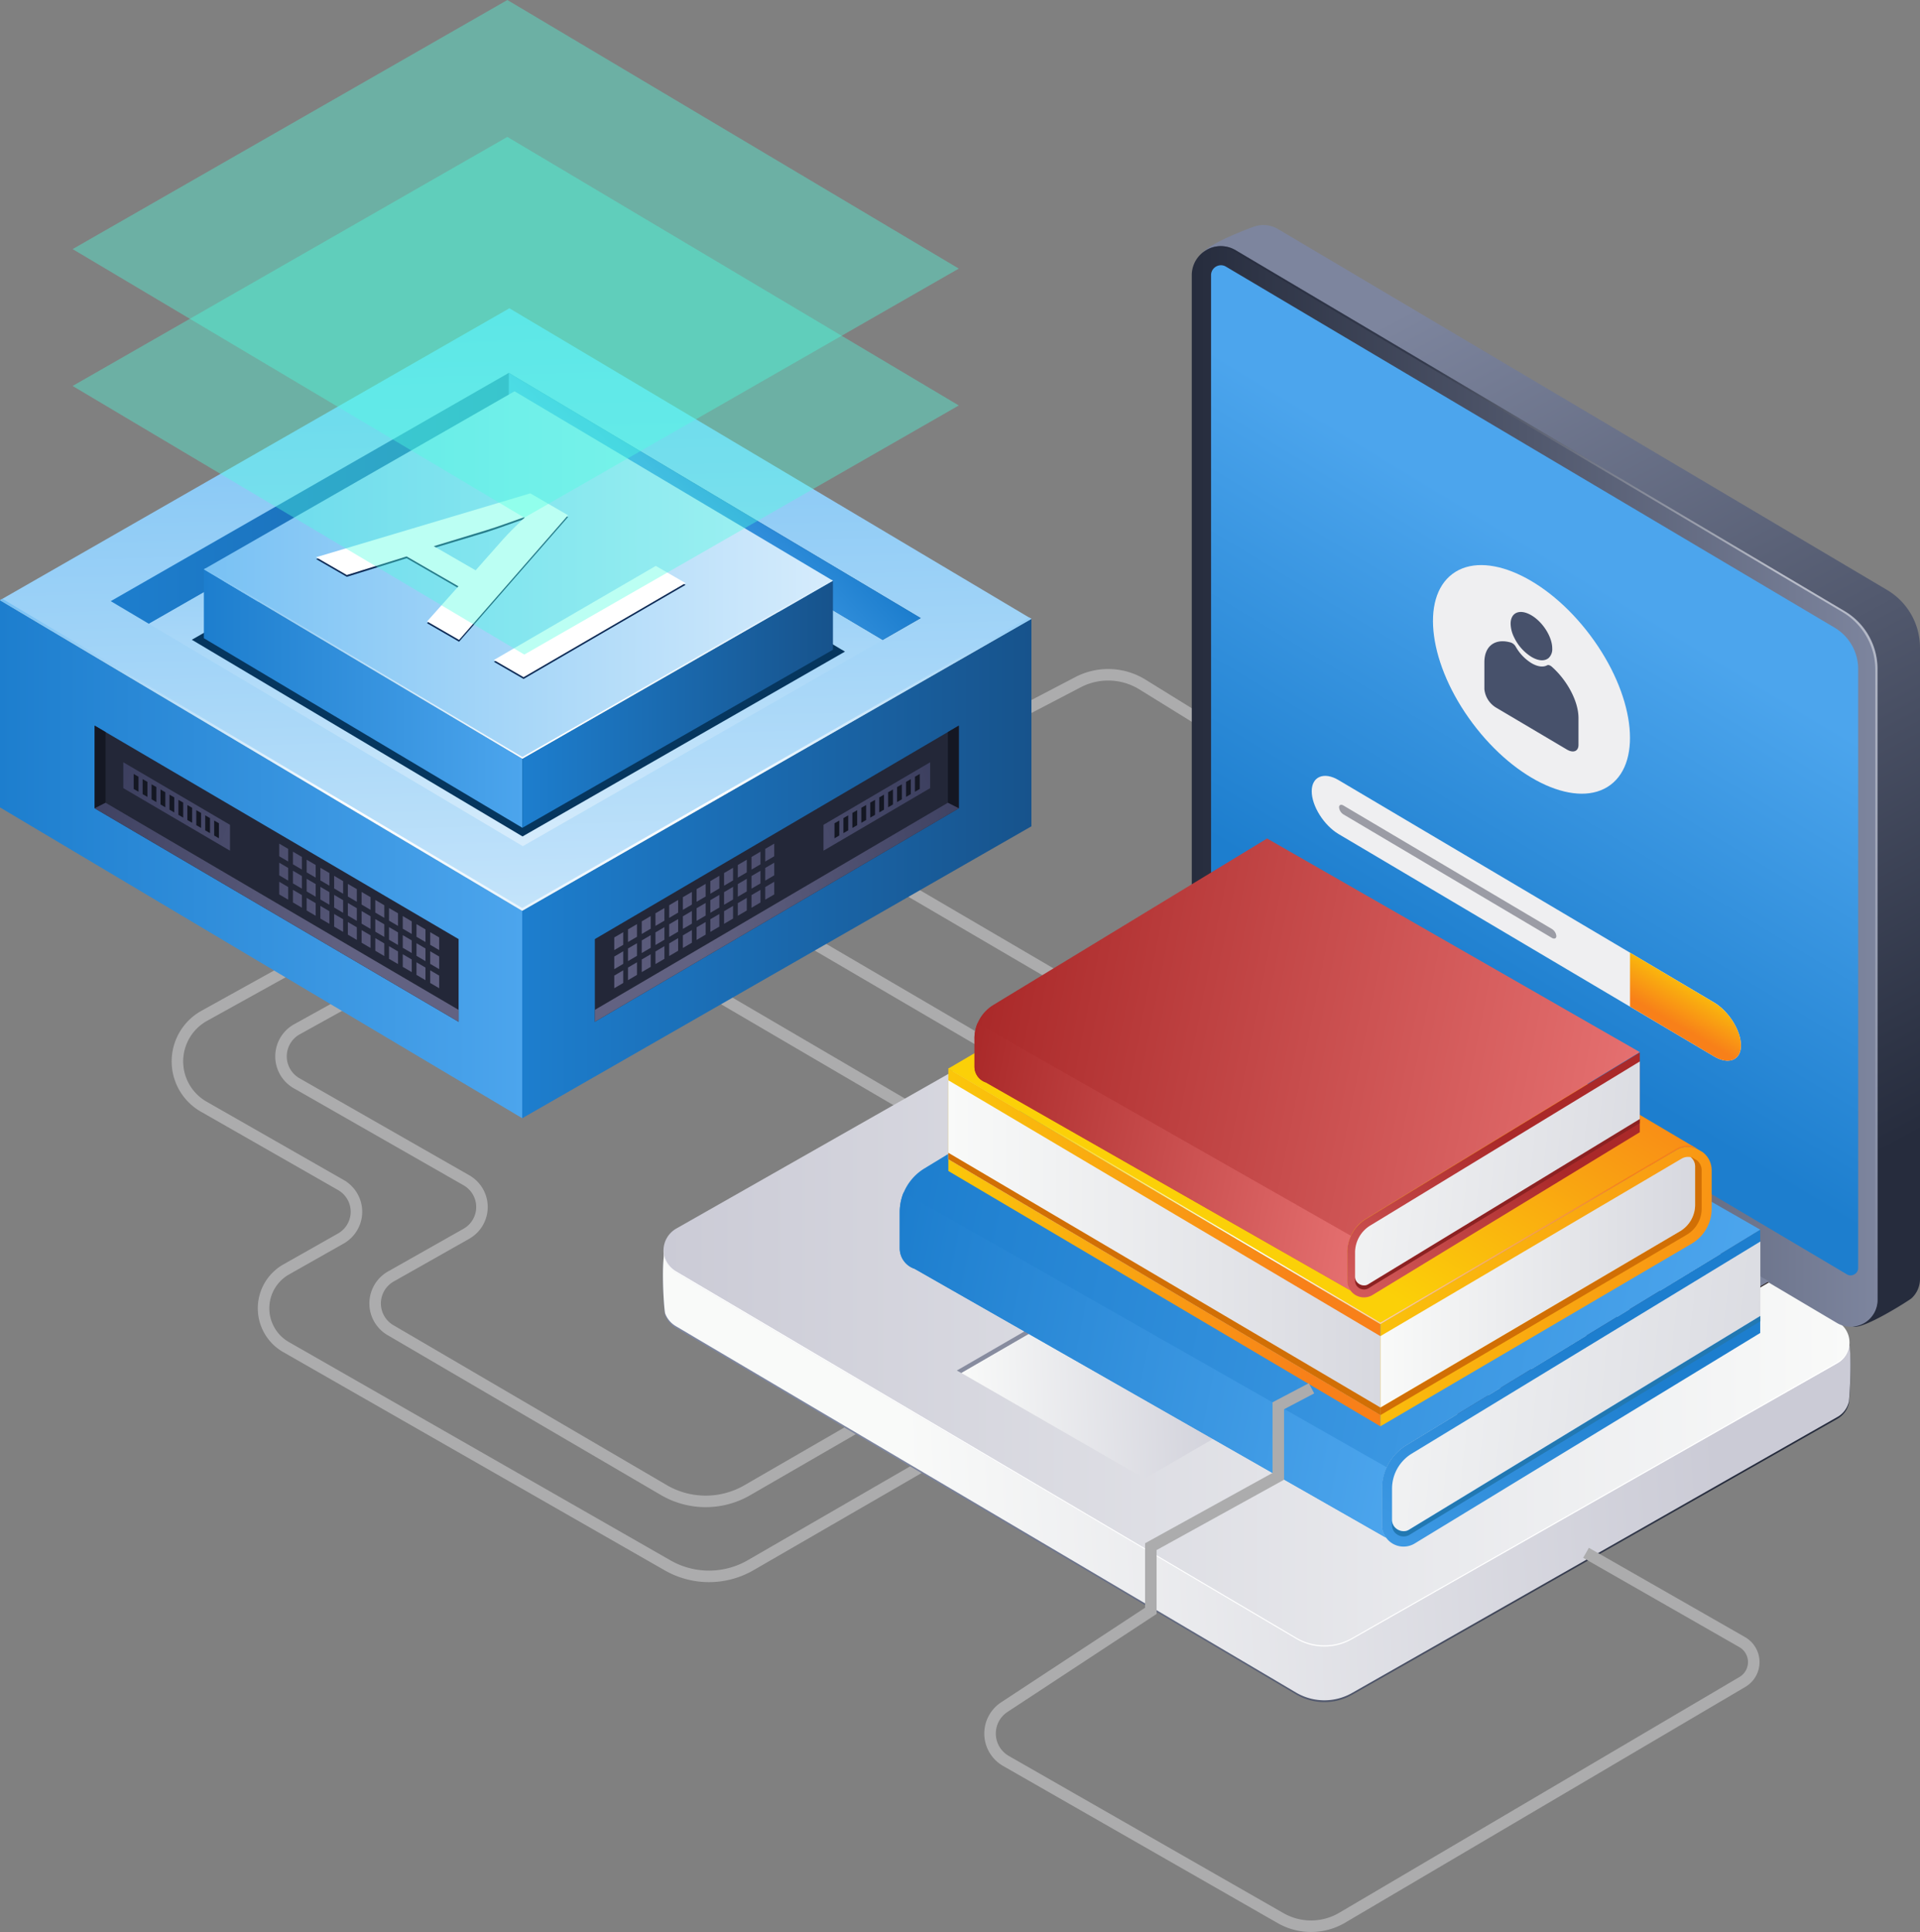 <svg viewBox="0 0 578 581.73" xmlns:xlink="http://www.w3.org/1999/xlink" xmlns="http://www.w3.org/2000/svg"><rect x="0" y="0" width="578" height="581.73" fill="#808080" stroke="none"/><defs><style>.cls-1{fill:none;stroke:#acacad;stroke-miterlimit:10;stroke-width:3.47px;}.cls-2{fill:url(#linear-gradient);}.cls-3{fill:url(#linear-gradient-2);}.cls-4{fill:url(#linear-gradient-3);}.cls-5{fill:#fff;}.cls-6{fill:url(#linear-gradient-4);}.cls-7{fill:url(#linear-gradient-5);}.cls-8{fill:url(#linear-gradient-6);}.cls-9{fill:url(#linear-gradient-7);}.cls-10{fill:url(#linear-gradient-8);}.cls-11{fill:url(#linear-gradient-9);}.cls-12{fill:url(#linear-gradient-10);}.cls-13{fill:url(#linear-gradient-11);}.cls-14{fill:url(#linear-gradient-12);}.cls-15{fill:url(#linear-gradient-13);}.cls-16{fill:url(#linear-gradient-14);}.cls-17{fill:url(#linear-gradient-15);}.cls-18{fill:url(#linear-gradient-16);}.cls-19{fill:url(#linear-gradient-17);}.cls-20{fill:url(#linear-gradient-18);}.cls-21{fill:url(#linear-gradient-19);}.cls-22{fill:url(#linear-gradient-20);}.cls-23{fill:url(#linear-gradient-21);}.cls-24{fill:url(#linear-gradient-22);}.cls-25{fill:url(#linear-gradient-23);}.cls-26{fill:url(#linear-gradient-24);}.cls-27{fill:url(#linear-gradient-25);}.cls-28{fill:url(#linear-gradient-26);}.cls-29{fill:url(#linear-gradient-27);}.cls-30{fill:url(#linear-gradient-28);}.cls-31{fill:url(#linear-gradient-29);}.cls-32{fill:url(#linear-gradient-30);}.cls-33{fill:url(#linear-gradient-31);}.cls-34{fill:url(#linear-gradient-32);}.cls-35{fill:url(#linear-gradient-33);}.cls-36{fill:url(#linear-gradient-34);}.cls-37{fill:url(#linear-gradient-35);}.cls-38{fill:url(#linear-gradient-36);}.cls-39{fill:url(#linear-gradient-37);}.cls-40{fill:url(#linear-gradient-38);}.cls-41{fill:url(#linear-gradient-39);}.cls-42{fill:url(#linear-gradient-40);}.cls-43{fill:url(#linear-gradient-41);}.cls-44{fill:url(#linear-gradient-42);}.cls-45{fill:url(#linear-gradient-43);}.cls-46{fill:url(#linear-gradient-44);}.cls-47{fill:url(#linear-gradient-45);}.cls-48{fill:url(#linear-gradient-46);}.cls-49{fill:url(#linear-gradient-47);}.cls-50{fill:url(#linear-gradient-48);}.cls-51{fill:url(#linear-gradient-49);}.cls-52{fill:url(#linear-gradient-50);}.cls-53{fill:url(#linear-gradient-51);}.cls-54{fill:url(#linear-gradient-52);}.cls-55{fill:url(#linear-gradient-53);}.cls-56{fill:url(#linear-gradient-54);}.cls-57{fill:url(#linear-gradient-55);}.cls-58{fill:url(#linear-gradient-56);}.cls-59{fill:url(#linear-gradient-57);}.cls-60{fill:url(#linear-gradient-58);}.cls-61{fill:url(#linear-gradient-59);}.cls-62{fill:url(#linear-gradient-60);}.cls-63{fill:url(#linear-gradient-61);}.cls-64{fill:url(#linear-gradient-62);}.cls-65{fill:url(#linear-gradient-63);}.cls-66{fill:url(#linear-gradient-64);}.cls-67{fill:url(#linear-gradient-65);}.cls-68{fill:url(#linear-gradient-66);}.cls-69{opacity:0.51;fill:url(#linear-gradient-67);}.cls-70{fill:#302a2a;}.cls-71{fill:url(#linear-gradient-68);}.cls-72{fill:url(#linear-gradient-69);}.cls-73{fill:url(#linear-gradient-70);}.cls-74{fill:url(#linear-gradient-71);}.cls-75{fill:url(#linear-gradient-72);}.cls-76{fill:url(#linear-gradient-73);}.cls-77{fill:url(#linear-gradient-74);}.cls-78{fill:#232738;}.cls-79{fill:url(#linear-gradient-75);}.cls-80{fill:url(#linear-gradient-76);}.cls-81{fill:url(#linear-gradient-77);}.cls-82{fill:url(#linear-gradient-78);}.cls-83{fill:url(#linear-gradient-79);}.cls-84{fill:url(#linear-gradient-80);}.cls-85{fill:url(#linear-gradient-81);}.cls-86{fill:url(#linear-gradient-82);}.cls-87{fill:url(#linear-gradient-83);}.cls-88{fill:url(#linear-gradient-84);}.cls-89{fill:url(#linear-gradient-85);}.cls-90{fill:url(#linear-gradient-86);}.cls-91{fill:url(#linear-gradient-87);}.cls-92{fill:url(#linear-gradient-88);}.cls-93{fill:url(#linear-gradient-89);}.cls-94{fill:url(#linear-gradient-90);}.cls-95{fill:url(#linear-gradient-91);}.cls-96{fill:url(#linear-gradient-92);}.cls-97{fill:url(#linear-gradient-93);}.cls-98{fill:url(#linear-gradient-94);}.cls-99{fill:url(#linear-gradient-95);}.cls-100{fill:url(#linear-gradient-96);}.cls-101{fill:url(#linear-gradient-97);}.cls-102{fill:url(#linear-gradient-98);}.cls-103{fill:url(#linear-gradient-99);}.cls-104{fill:url(#linear-gradient-100);}.cls-105{fill:url(#linear-gradient-101);}.cls-106{fill:url(#linear-gradient-102);}.cls-107{fill:url(#linear-gradient-103);}.cls-108{fill:url(#linear-gradient-104);}.cls-109{fill:url(#linear-gradient-105);}.cls-110{fill:url(#linear-gradient-106);}.cls-111{fill:url(#linear-gradient-107);}.cls-112{fill:url(#linear-gradient-108);}.cls-113{fill:url(#linear-gradient-109);}.cls-114{fill:url(#linear-gradient-110);}.cls-115{fill:url(#linear-gradient-111);}.cls-116{fill:#141723;}.cls-117{fill:url(#linear-gradient-112);}.cls-118{fill:url(#linear-gradient-113);}.cls-119{fill:url(#linear-gradient-114);}.cls-120{fill:url(#linear-gradient-115);}.cls-121{fill:url(#linear-gradient-116);}.cls-122{fill:url(#linear-gradient-117);}.cls-123{fill:url(#linear-gradient-118);}.cls-124{fill:url(#linear-gradient-119);}.cls-125{fill:url(#linear-gradient-120);}.cls-126{fill:url(#linear-gradient-121);}.cls-127{fill:url(#linear-gradient-122);}.cls-128{fill:url(#linear-gradient-123);}.cls-129{fill:url(#linear-gradient-124);}.cls-130{fill:url(#linear-gradient-125);}.cls-131{fill:url(#linear-gradient-126);}.cls-132{fill:url(#linear-gradient-127);}.cls-133{fill:url(#linear-gradient-128);}.cls-134{fill:url(#linear-gradient-129);}.cls-135{fill:url(#linear-gradient-130);}.cls-136{fill:url(#linear-gradient-131);}.cls-137{fill:url(#linear-gradient-132);}.cls-138{fill:url(#linear-gradient-133);}.cls-139{fill:url(#linear-gradient-134);}.cls-140{fill:url(#linear-gradient-135);}.cls-141{fill:url(#linear-gradient-136);}.cls-142{fill:url(#linear-gradient-137);}.cls-143{fill:url(#linear-gradient-138);}.cls-144{fill:url(#linear-gradient-139);}.cls-145{fill:url(#linear-gradient-140);}.cls-146{fill:url(#linear-gradient-141);}.cls-147{fill:url(#linear-gradient-142);}.cls-148{fill:url(#linear-gradient-143);}.cls-149{fill:url(#linear-gradient-144);}.cls-150{fill:url(#linear-gradient-145);}.cls-151{fill:url(#linear-gradient-146);}.cls-152{fill:url(#linear-gradient-147);}.cls-153{fill:url(#linear-gradient-148);}.cls-154{fill:url(#linear-gradient-149);}.cls-155{fill:url(#linear-gradient-150);}.cls-156{fill:url(#linear-gradient-151);}.cls-157{fill:url(#linear-gradient-152);}.cls-158{fill:#06365e;}.cls-159{fill:url(#linear-gradient-153);}.cls-160{fill:url(#linear-gradient-154);}.cls-161{fill:url(#linear-gradient-155);}.cls-162{fill:url(#linear-gradient-156);}.cls-163{fill:#0e2b56;}.cls-164{fill:url(#linear-gradient-157);}.cls-165{fill:url(#linear-gradient-158);}.cls-166{fill:#2278b2;}.cls-167{fill:url(#linear-gradient-159);}.cls-168{fill:url(#linear-gradient-160);}.cls-169{fill:url(#linear-gradient-161);}.cls-170{fill:url(#linear-gradient-162);}.cls-171{fill:url(#linear-gradient-163);}.cls-172{fill:url(#linear-gradient-164);}.cls-173{fill:#d16f05;}.cls-174{fill:url(#linear-gradient-165);}.cls-175{fill:url(#linear-gradient-166);}.cls-176{fill:url(#linear-gradient-167);}.cls-177{fill:url(#linear-gradient-168);}.cls-178{fill:#8c2222;}.cls-179{fill:url(#linear-gradient-169);}.cls-180{fill:url(#linear-gradient-170);}.cls-181{fill:#efeff1;}.cls-182{fill:#47516b;}.cls-183{fill:url(#linear-gradient-171);}.cls-184{fill:#9b9ca5;}.cls-185{fill:#4dffe1;opacity:0.38;}</style><linearGradient gradientUnits="userSpaceOnUse" y2="412.36" x2="271.44" y1="399.55" x1="514.9" id="linear-gradient"><stop stop-color="#262c3d" offset="0"></stop><stop stop-color="#7d859e" offset="1"></stop></linearGradient><linearGradient gradientUnits="userSpaceOnUse" y2="411.82" x2="271.44" y1="399" x1="514.9" id="linear-gradient-2"><stop stop-color="#cbcbd6" offset="0"></stop><stop stop-color="#f9faf9" offset="1"></stop></linearGradient><linearGradient xlink:href="#linear-gradient-2" y2="390.02" x2="556.75" y1="390.02" x1="199.74" id="linear-gradient-3"></linearGradient><linearGradient gradientUnits="userSpaceOnUse" y2="409.35" x2="308.99" y1="407.57" x1="374.6" id="linear-gradient-4"><stop stop-color="#cbcbd6" offset="0"></stop><stop stop-color="#878c9f" offset="1"></stop></linearGradient><linearGradient xlink:href="#linear-gradient-2" y2="421.19" x2="289.77" y1="417.06" x1="379.34" id="linear-gradient-5"></linearGradient><linearGradient gradientUnits="userSpaceOnUse" y2="293.9" x2="268.21" y1="349.02" x1="550.11" id="linear-gradient-6"><stop stop-color="#3b3e5e" offset="0"></stop><stop stop-color="#626282" offset="1"></stop></linearGradient><linearGradient xlink:href="#linear-gradient-6" y2="304.98" x2="266.05" y1="360.1" x1="547.92" id="linear-gradient-7"></linearGradient><linearGradient xlink:href="#linear-gradient-6" y2="298.5" x2="267.31" y1="353.61" x1="549.21" id="linear-gradient-8"></linearGradient><linearGradient xlink:href="#linear-gradient-6" y2="303.09" x2="266.41" y1="358.21" x1="548.3" id="linear-gradient-9"></linearGradient><linearGradient xlink:href="#linear-gradient-6" y2="307.69" x2="265.5" y1="362.81" x1="547.4" id="linear-gradient-10"></linearGradient><linearGradient gradientUnits="userSpaceOnUse" y2="312.29" x2="264.6" y1="367.41" x1="546.5" id="linear-gradient-11"><stop stop-color="#3b3e5e" offset="0"></stop><stop stop-color="#565777" offset="0.7"></stop><stop stop-color="#626282" offset="1"></stop></linearGradient><linearGradient xlink:href="#linear-gradient-6" y2="316.89" x2="263.7" y1="372.01" x1="545.59" id="linear-gradient-12"></linearGradient><linearGradient xlink:href="#linear-gradient-6" y2="321.49" x2="262.8" y1="376.61" x1="544.69" id="linear-gradient-13"></linearGradient><linearGradient xlink:href="#linear-gradient-6" y2="326.09" x2="261.89" y1="381.21" x1="543.79" id="linear-gradient-14"></linearGradient><linearGradient xlink:href="#linear-gradient-6" y2="330.68" x2="260.99" y1="385.8" x1="542.89" id="linear-gradient-15"></linearGradient><linearGradient xlink:href="#linear-gradient-6" y2="335.28" x2="260.09" y1="390.4" x1="541.98" id="linear-gradient-16"></linearGradient><linearGradient xlink:href="#linear-gradient-6" y2="339.88" x2="259.19" y1="395" x1="541.08" id="linear-gradient-17"></linearGradient><linearGradient xlink:href="#linear-gradient-6" y2="344.48" x2="258.28" y1="399.6" x1="540.18" id="linear-gradient-18"></linearGradient><linearGradient xlink:href="#linear-gradient-6" y2="350.06" x2="257.2" y1="405.18" x1="539.08" id="linear-gradient-19"></linearGradient><linearGradient xlink:href="#linear-gradient-6" y2="310.4" x2="264.98" y1="365.52" x1="546.87" id="linear-gradient-20"></linearGradient><linearGradient xlink:href="#linear-gradient-6" y2="314.99" x2="264.08" y1="370.11" x1="545.97" id="linear-gradient-21"></linearGradient><linearGradient xlink:href="#linear-gradient-6" y2="319.59" x2="263.17" y1="374.71" x1="545.07" id="linear-gradient-22"></linearGradient><linearGradient xlink:href="#linear-gradient-6" y2="324.19" x2="262.27" y1="379.31" x1="544.17" id="linear-gradient-23"></linearGradient><linearGradient xlink:href="#linear-gradient-6" y2="328.79" x2="261.37" y1="383.91" x1="543.26" id="linear-gradient-24"></linearGradient><linearGradient xlink:href="#linear-gradient-6" y2="333.39" x2="260.46" y1="388.51" x1="542.36" id="linear-gradient-25"></linearGradient><linearGradient xlink:href="#linear-gradient-6" y2="337.99" x2="259.56" y1="393.11" x1="541.46" id="linear-gradient-26"></linearGradient><linearGradient xlink:href="#linear-gradient-6" y2="342.59" x2="258.66" y1="397.7" x1="540.56" id="linear-gradient-27"></linearGradient><linearGradient xlink:href="#linear-gradient-6" y2="347.18" x2="257.76" y1="402.3" x1="539.65" id="linear-gradient-28"></linearGradient><linearGradient xlink:href="#linear-gradient-6" y2="351.78" x2="256.86" y1="406.9" x1="538.75" id="linear-gradient-29"></linearGradient><linearGradient xlink:href="#linear-gradient-6" y2="356.38" x2="255.95" y1="411.5" x1="537.85" id="linear-gradient-30"></linearGradient><linearGradient xlink:href="#linear-gradient-6" y2="360.98" x2="255.05" y1="416.1" x1="536.94" id="linear-gradient-31"></linearGradient><linearGradient xlink:href="#linear-gradient-6" y2="334.79" x2="260.2" y1="389.9" x1="542.08" id="linear-gradient-32"></linearGradient><linearGradient xlink:href="#linear-gradient-6" y2="340.2" x2="259.14" y1="395.32" x1="541.04" id="linear-gradient-33"></linearGradient><linearGradient xlink:href="#linear-gradient-6" y2="344.8" x2="258.24" y1="399.92" x1="540.13" id="linear-gradient-34"></linearGradient><linearGradient xlink:href="#linear-gradient-6" y2="358.6" x2="255.55" y1="413.71" x1="537.39" id="linear-gradient-35"></linearGradient><linearGradient xlink:href="#linear-gradient-6" y2="372.39" x2="252.82" y1="427.51" x1="534.72" id="linear-gradient-36"></linearGradient><linearGradient xlink:href="#linear-gradient-6" y2="376.99" x2="251.92" y1="432.11" x1="533.82" id="linear-gradient-37"></linearGradient><linearGradient xlink:href="#linear-gradient-6" y2="381.59" x2="251.02" y1="436.71" x1="532.91" id="linear-gradient-38"></linearGradient><linearGradient xlink:href="#linear-gradient-6" y2="386.18" x2="250.11" y1="441.3" x1="532.01" id="linear-gradient-39"></linearGradient><linearGradient xlink:href="#linear-gradient-6" y2="390.78" x2="249.21" y1="445.9" x1="531.11" id="linear-gradient-40"></linearGradient><linearGradient xlink:href="#linear-gradient-6" y2="315.71" x2="263.95" y1="370.82" x1="545.81" id="linear-gradient-41"></linearGradient><linearGradient xlink:href="#linear-gradient-6" y2="321.9" x2="262.72" y1="377.02" x1="544.62" id="linear-gradient-42"></linearGradient><linearGradient xlink:href="#linear-gradient-6" y2="326.5" x2="261.82" y1="381.62" x1="543.72" id="linear-gradient-43"></linearGradient><linearGradient xlink:href="#linear-gradient-6" y2="331.1" x2="260.92" y1="386.22" x1="542.81" id="linear-gradient-44"></linearGradient><linearGradient xlink:href="#linear-gradient-6" y2="335.7" x2="260.02" y1="390.82" x1="541.91" id="linear-gradient-45"></linearGradient><linearGradient xlink:href="#linear-gradient-6" y2="340.3" x2="259.11" y1="395.42" x1="541.01" id="linear-gradient-46"></linearGradient><linearGradient xlink:href="#linear-gradient-6" y2="344.9" x2="258.21" y1="400.02" x1="540.11" id="linear-gradient-47"></linearGradient><linearGradient xlink:href="#linear-gradient-6" y2="349.49" x2="257.31" y1="404.61" x1="539.2" id="linear-gradient-48"></linearGradient><linearGradient xlink:href="#linear-gradient-6" y2="354.09" x2="256.41" y1="409.21" x1="538.3" id="linear-gradient-49"></linearGradient><linearGradient xlink:href="#linear-gradient-6" y2="358.69" x2="255.5" y1="413.81" x1="537.4" id="linear-gradient-50"></linearGradient><linearGradient xlink:href="#linear-gradient-6" y2="363.29" x2="254.6" y1="418.41" x1="536.5" id="linear-gradient-51"></linearGradient><linearGradient xlink:href="#linear-gradient-6" y2="369.4" x2="253.42" y1="424.52" x1="535.29" id="linear-gradient-52"></linearGradient><linearGradient xlink:href="#linear-gradient-6" y2="326.12" x2="261.91" y1="381.24" x1="543.77" id="linear-gradient-53"></linearGradient><linearGradient xlink:href="#linear-gradient-6" y2="332.8" x2="260.59" y1="387.92" x1="542.48" id="linear-gradient-54"></linearGradient><linearGradient xlink:href="#linear-gradient-6" y2="337.4" x2="259.69" y1="392.52" x1="541.58" id="linear-gradient-55"></linearGradient><linearGradient xlink:href="#linear-gradient-6" y2="342" x2="258.78" y1="397.12" x1="540.68" id="linear-gradient-56"></linearGradient><linearGradient xlink:href="#linear-gradient-6" y2="346.6" x2="257.88" y1="401.72" x1="539.78" id="linear-gradient-57"></linearGradient><linearGradient xlink:href="#linear-gradient-6" y2="351.2" x2="256.98" y1="406.32" x1="538.87" id="linear-gradient-58"></linearGradient><linearGradient xlink:href="#linear-gradient-6" y2="355.8" x2="256.07" y1="410.92" x1="537.97" id="linear-gradient-59"></linearGradient><linearGradient xlink:href="#linear-gradient-6" y2="360.39" x2="255.17" y1="415.51" x1="537.07" id="linear-gradient-60"></linearGradient><linearGradient xlink:href="#linear-gradient-6" y2="364.99" x2="254.27" y1="420.11" x1="536.17" id="linear-gradient-61"></linearGradient><linearGradient xlink:href="#linear-gradient-6" y2="369.59" x2="253.37" y1="424.71" x1="535.26" id="linear-gradient-62"></linearGradient><linearGradient xlink:href="#linear-gradient-6" y2="377.52" x2="251.84" y1="432.64" x1="533.7" id="linear-gradient-63"></linearGradient><linearGradient xlink:href="#linear-gradient" y2="102.63" x2="406.05" y1="359.6" x1="543.81" id="linear-gradient-64"></linearGradient><linearGradient xlink:href="#linear-gradient" y2="236.79" x2="565.21" y1="236.79" x1="358.77" id="linear-gradient-65"></linearGradient><linearGradient gradientUnits="userSpaceOnUse" y2="182.52" x2="492.13" y1="289.87" x1="427" id="linear-gradient-66"><stop stop-color="#1d7ece" offset="0"></stop><stop stop-color="#4ca5ed" offset="1"></stop></linearGradient><linearGradient gradientUnits="userSpaceOnUse" y2="355.87" x2="610.42" y1="116.81" x1="419.35" id="linear-gradient-67"><stop stop-color="#262c3d" offset="0"></stop><stop stop-color="#fff" offset="0.38"></stop><stop stop-color="#7d859e" offset="1"></stop></linearGradient><linearGradient xlink:href="#linear-gradient" y2="378.37" x2="522.03" y1="136.99" x1="422.37" id="linear-gradient-68"></linearGradient><linearGradient xlink:href="#linear-gradient" y2="292.61" x2="376.83" y1="51.23" x1="277.17" id="linear-gradient-69"></linearGradient><linearGradient xlink:href="#linear-gradient-66" y2="258.69" x2="157.21" y1="258.69" x1="0" id="linear-gradient-70"></linearGradient><linearGradient gradientUnits="userSpaceOnUse" y2="318.75" x2="158.96" y1="94.62" x1="152.81" id="linear-gradient-71"><stop stop-color="#78c1f4" offset="0"></stop><stop stop-color="#d6ecfc" offset="1"></stop></linearGradient><linearGradient gradientUnits="userSpaceOnUse" y2="152.48" x2="277.16" y1="152.48" x1="33.34" id="linear-gradient-72"><stop stop-color="#1d7ece" offset="0"></stop><stop stop-color="#17538c" offset="1"></stop></linearGradient><linearGradient xlink:href="#linear-gradient-71" y2="254" x2="154.1" y1="132.27" x1="156.3" id="linear-gradient-73"></linearGradient><linearGradient xlink:href="#linear-gradient-72" y2="261.51" x2="310.5" y1="261.51" x1="157.21" id="linear-gradient-74"></linearGradient><linearGradient xlink:href="#linear-gradient-6" y2="289.46" x2="168.11" y1="247.61" x1="292.71" id="linear-gradient-75"></linearGradient><linearGradient xlink:href="#linear-gradient-6" y2="294.62" x2="169.84" y1="252.78" x1="294.45" id="linear-gradient-76"></linearGradient><linearGradient xlink:href="#linear-gradient-6" y2="299.78" x2="171.57" y1="257.94" x1="296.18" id="linear-gradient-77"></linearGradient><linearGradient xlink:href="#linear-gradient-6" y2="288.53" x2="167.79" y1="246.68" x1="292.4" id="linear-gradient-78"></linearGradient><linearGradient xlink:href="#linear-gradient-6" y2="293.69" x2="169.53" y1="251.84" x1="294.13" id="linear-gradient-79"></linearGradient><linearGradient xlink:href="#linear-gradient-6" y2="298.85" x2="171.26" y1="257.01" x1="295.87" id="linear-gradient-80"></linearGradient><linearGradient xlink:href="#linear-gradient-6" y2="287.6" x2="167.48" y1="245.75" x1="292.09" id="linear-gradient-81"></linearGradient><linearGradient xlink:href="#linear-gradient-6" y2="292.76" x2="169.21" y1="250.91" x1="293.82" id="linear-gradient-82"></linearGradient><linearGradient xlink:href="#linear-gradient-6" y2="297.92" x2="170.95" y1="256.08" x1="295.55" id="linear-gradient-83"></linearGradient><linearGradient xlink:href="#linear-gradient-6" y2="286.67" x2="167.17" y1="244.82" x1="291.77" id="linear-gradient-84"></linearGradient><linearGradient xlink:href="#linear-gradient-6" y2="291.83" x2="168.9" y1="249.98" x1="293.51" id="linear-gradient-85"></linearGradient><linearGradient xlink:href="#linear-gradient-6" y2="296.99" x2="170.64" y1="255.14" x1="295.24" id="linear-gradient-86"></linearGradient><linearGradient xlink:href="#linear-gradient-6" y2="285.74" x2="166.86" y1="243.89" x1="291.46" id="linear-gradient-87"></linearGradient><linearGradient xlink:href="#linear-gradient-6" y2="290.9" x2="168.59" y1="249.05" x1="293.2" id="linear-gradient-88"></linearGradient><linearGradient xlink:href="#linear-gradient-6" y2="296.06" x2="170.32" y1="254.21" x1="294.93" id="linear-gradient-89"></linearGradient><linearGradient xlink:href="#linear-gradient-6" y2="284.81" x2="166.54" y1="242.96" x1="291.15" id="linear-gradient-90"></linearGradient><linearGradient xlink:href="#linear-gradient-6" y2="289.97" x2="168.28" y1="248.12" x1="292.88" id="linear-gradient-91"></linearGradient><linearGradient xlink:href="#linear-gradient-6" y2="295.13" x2="170.01" y1="253.28" x1="294.62" id="linear-gradient-92"></linearGradient><linearGradient xlink:href="#linear-gradient-6" y2="283.88" x2="166.23" y1="242.03" x1="290.84" id="linear-gradient-93"></linearGradient><linearGradient xlink:href="#linear-gradient-6" y2="289.04" x2="167.96" y1="247.19" x1="292.57" id="linear-gradient-94"></linearGradient><linearGradient xlink:href="#linear-gradient-6" y2="294.2" x2="169.7" y1="252.35" x1="294.3" id="linear-gradient-95"></linearGradient><linearGradient xlink:href="#linear-gradient-6" y2="282.95" x2="165.92" y1="241.1" x1="290.52" id="linear-gradient-96"></linearGradient><linearGradient xlink:href="#linear-gradient-6" y2="288.11" x2="167.65" y1="246.26" x1="292.26" id="linear-gradient-97"></linearGradient><linearGradient xlink:href="#linear-gradient-6" y2="293.27" x2="169.38" y1="251.42" x1="293.99" id="linear-gradient-98"></linearGradient><linearGradient xlink:href="#linear-gradient-6" y2="282.01" x2="165.61" y1="240.17" x1="290.21" id="linear-gradient-99"></linearGradient><linearGradient xlink:href="#linear-gradient-6" y2="287.18" x2="167.34" y1="245.33" x1="291.94" id="linear-gradient-100"></linearGradient><linearGradient xlink:href="#linear-gradient-6" y2="292.34" x2="169.07" y1="250.49" x1="293.68" id="linear-gradient-101"></linearGradient><linearGradient xlink:href="#linear-gradient-6" y2="281.08" x2="165.29" y1="239.24" x1="289.9" id="linear-gradient-102"></linearGradient><linearGradient xlink:href="#linear-gradient-6" y2="286.24" x2="167.03" y1="244.4" x1="291.63" id="linear-gradient-103"></linearGradient><linearGradient xlink:href="#linear-gradient-6" y2="291.41" x2="168.76" y1="249.56" x1="293.36" id="linear-gradient-104"></linearGradient><linearGradient xlink:href="#linear-gradient-6" y2="280.15" x2="164.98" y1="238.3" x1="289.59" id="linear-gradient-105"></linearGradient><linearGradient xlink:href="#linear-gradient-6" y2="285.31" x2="166.71" y1="243.47" x1="291.32" id="linear-gradient-106"></linearGradient><linearGradient xlink:href="#linear-gradient-6" y2="290.47" x2="168.45" y1="248.63" x1="293.05" id="linear-gradient-107"></linearGradient><linearGradient xlink:href="#linear-gradient-6" y2="279.22" x2="164.67" y1="237.37" x1="289.27" id="linear-gradient-108"></linearGradient><linearGradient xlink:href="#linear-gradient-6" y2="284.38" x2="166.4" y1="242.53" x1="291.01" id="linear-gradient-109"></linearGradient><linearGradient xlink:href="#linear-gradient-6" y2="289.54" x2="168.13" y1="247.7" x1="292.74" id="linear-gradient-110"></linearGradient><linearGradient xlink:href="#linear-gradient-6" y2="276.48" x2="163.75" y1="234.63" x1="288.35" id="linear-gradient-111"></linearGradient><linearGradient xlink:href="#linear-gradient-6" y2="280.24" x2="209.53" y1="257.29" x1="302.98" id="linear-gradient-112"></linearGradient><linearGradient xlink:href="#linear-gradient-6" gradientTransform="matrix(-1, 0, 0, 1, 2147.8, 0)" y2="289.46" x2="1998.77" y1="247.61" x1="2123.37" id="linear-gradient-113"></linearGradient><linearGradient xlink:href="#linear-gradient-6" gradientTransform="matrix(-1, 0, 0, 1, 2147.8, 0)" y2="294.62" x2="2000.5" y1="252.78" x1="2125.11" id="linear-gradient-114"></linearGradient><linearGradient xlink:href="#linear-gradient-6" gradientTransform="matrix(-1, 0, 0, 1, 2147.8, 0)" y2="299.78" x2="2002.23" y1="257.94" x1="2126.84" id="linear-gradient-115"></linearGradient><linearGradient xlink:href="#linear-gradient-6" gradientTransform="matrix(-1, 0, 0, 1, 2147.8, 0)" y2="288.53" x2="1998.46" y1="246.68" x1="2123.06" id="linear-gradient-116"></linearGradient><linearGradient xlink:href="#linear-gradient-6" gradientTransform="matrix(-1, 0, 0, 1, 2147.8, 0)" y2="293.69" x2="2000.19" y1="251.84" x1="2124.79" id="linear-gradient-117"></linearGradient><linearGradient xlink:href="#linear-gradient-6" gradientTransform="matrix(-1, 0, 0, 1, 2147.8, 0)" y2="298.85" x2="2001.92" y1="257.01" x1="2126.53" id="linear-gradient-118"></linearGradient><linearGradient xlink:href="#linear-gradient-6" gradientTransform="matrix(-1, 0, 0, 1, 2147.8, 0)" y2="287.6" x2="1998.14" y1="245.75" x1="2122.75" id="linear-gradient-119"></linearGradient><linearGradient xlink:href="#linear-gradient-6" gradientTransform="matrix(-1, 0, 0, 1, 2147.8, 0)" y2="292.76" x2="1999.88" y1="250.91" x1="2124.48" id="linear-gradient-120"></linearGradient><linearGradient xlink:href="#linear-gradient-6" gradientTransform="matrix(-1, 0, 0, 1, 2147.8, 0)" y2="297.92" x2="2001.61" y1="256.08" x1="2126.22" id="linear-gradient-121"></linearGradient><linearGradient xlink:href="#linear-gradient-6" gradientTransform="matrix(-1, 0, 0, 1, 2147.8, 0)" y2="286.67" x2="1997.83" y1="244.82" x1="2122.44" id="linear-gradient-122"></linearGradient><linearGradient xlink:href="#linear-gradient-6" gradientTransform="matrix(-1, 0, 0, 1, 2147.8, 0)" y2="291.83" x2="1999.56" y1="249.98" x1="2124.17" id="linear-gradient-123"></linearGradient><linearGradient xlink:href="#linear-gradient-6" gradientTransform="matrix(-1, 0, 0, 1, 2147.8, 0)" y2="296.99" x2="2001.3" y1="255.14" x1="2125.9" id="linear-gradient-124"></linearGradient><linearGradient xlink:href="#linear-gradient-6" gradientTransform="matrix(-1, 0, 0, 1, 2147.8, 0)" y2="285.74" x2="1997.52" y1="243.89" x1="2122.12" id="linear-gradient-125"></linearGradient><linearGradient xlink:href="#linear-gradient-6" gradientTransform="matrix(-1, 0, 0, 1, 2147.8, 0)" y2="290.9" x2="1999.25" y1="249.05" x1="2123.86" id="linear-gradient-126"></linearGradient><linearGradient xlink:href="#linear-gradient-6" gradientTransform="matrix(-1, 0, 0, 1, 2147.8, 0)" y2="296.06" x2="2000.98" y1="254.21" x1="2125.59" id="linear-gradient-127"></linearGradient><linearGradient xlink:href="#linear-gradient-6" gradientTransform="matrix(-1, 0, 0, 1, 2147.8, 0)" y2="284.81" x2="1997.2" y1="242.96" x1="2121.81" id="linear-gradient-128"></linearGradient><linearGradient xlink:href="#linear-gradient-6" gradientTransform="matrix(-1, 0, 0, 1, 2147.8, 0)" y2="289.97" x2="1998.94" y1="248.12" x1="2123.54" id="linear-gradient-129"></linearGradient><linearGradient xlink:href="#linear-gradient-6" gradientTransform="matrix(-1, 0, 0, 1, 2147.8, 0)" y2="295.13" x2="2000.67" y1="253.28" x1="2125.28" id="linear-gradient-130"></linearGradient><linearGradient xlink:href="#linear-gradient-6" gradientTransform="matrix(-1, 0, 0, 1, 2147.8, 0)" y2="283.88" x2="1996.89" y1="242.03" x1="2121.5" id="linear-gradient-131"></linearGradient><linearGradient xlink:href="#linear-gradient-6" gradientTransform="matrix(-1, 0, 0, 1, 2147.8, 0)" y2="289.04" x2="1998.63" y1="247.19" x1="2123.23" id="linear-gradient-132"></linearGradient><linearGradient xlink:href="#linear-gradient-6" gradientTransform="matrix(-1, 0, 0, 1, 2147.8, 0)" y2="294.2" x2="2000.36" y1="252.35" x1="2124.96" id="linear-gradient-133"></linearGradient><linearGradient xlink:href="#linear-gradient-6" gradientTransform="matrix(-1, 0, 0, 1, 2147.8, 0)" y2="282.94" x2="1996.58" y1="241.1" x1="2121.18" id="linear-gradient-134"></linearGradient><linearGradient xlink:href="#linear-gradient-6" gradientTransform="matrix(-1, 0, 0, 1, 2147.8, 0)" y2="288.11" x2="1998.31" y1="246.26" x1="2122.92" id="linear-gradient-135"></linearGradient><linearGradient xlink:href="#linear-gradient-6" gradientTransform="matrix(-1, 0, 0, 1, 2147.8, 0)" y2="293.27" x2="2000.05" y1="251.42" x1="2124.65" id="linear-gradient-136"></linearGradient><linearGradient xlink:href="#linear-gradient-6" gradientTransform="matrix(-1, 0, 0, 1, 2147.8, 0)" y2="282.01" x2="1996.27" y1="240.17" x1="2120.87" id="linear-gradient-137"></linearGradient><linearGradient xlink:href="#linear-gradient-6" gradientTransform="matrix(-1, 0, 0, 1, 2147.8, 0)" y2="287.18" x2="1998" y1="245.33" x1="2122.61" id="linear-gradient-138"></linearGradient><linearGradient xlink:href="#linear-gradient-6" gradientTransform="matrix(-1, 0, 0, 1, 2147.8, 0)" y2="292.34" x2="1999.73" y1="250.49" x1="2124.34" id="linear-gradient-139"></linearGradient><linearGradient xlink:href="#linear-gradient-6" gradientTransform="matrix(-1, 0, 0, 1, 2147.8, 0)" y2="281.08" x2="1995.95" y1="239.24" x1="2120.56" id="linear-gradient-140"></linearGradient><linearGradient xlink:href="#linear-gradient-6" gradientTransform="matrix(-1, 0, 0, 1, 2147.8, 0)" y2="286.24" x2="1997.69" y1="244.4" x1="2122.29" id="linear-gradient-141"></linearGradient><linearGradient xlink:href="#linear-gradient-6" gradientTransform="matrix(-1, 0, 0, 1, 2147.8, 0)" y2="291.41" x2="1999.42" y1="249.56" x1="2124.03" id="linear-gradient-142"></linearGradient><linearGradient xlink:href="#linear-gradient-6" gradientTransform="matrix(-1, 0, 0, 1, 2147.8, 0)" y2="280.15" x2="1995.64" y1="238.3" x1="2120.25" id="linear-gradient-143"></linearGradient><linearGradient xlink:href="#linear-gradient-6" gradientTransform="matrix(-1, 0, 0, 1, 2147.8, 0)" y2="285.31" x2="1997.37" y1="243.47" x1="2121.98" id="linear-gradient-144"></linearGradient><linearGradient xlink:href="#linear-gradient-6" gradientTransform="matrix(-1, 0, 0, 1, 2147.8, 0)" y2="290.47" x2="1999.11" y1="248.63" x1="2123.71" id="linear-gradient-145"></linearGradient><linearGradient xlink:href="#linear-gradient-6" gradientTransform="matrix(-1, 0, 0, 1, 2147.8, 0)" y2="279.22" x2="1995.33" y1="237.37" x1="2119.93" id="linear-gradient-146"></linearGradient><linearGradient xlink:href="#linear-gradient-6" gradientTransform="matrix(-1, 0, 0, 1, 2147.8, 0)" y2="284.38" x2="1997.06" y1="242.53" x1="2121.67" id="linear-gradient-147"></linearGradient><linearGradient xlink:href="#linear-gradient-6" gradientTransform="matrix(-1, 0, 0, 1, 2147.8, 0)" y2="289.54" x2="1998.79" y1="247.7" x1="2123.4" id="linear-gradient-148"></linearGradient><linearGradient xlink:href="#linear-gradient-6" gradientTransform="matrix(-1, 0, 0, 1, 2147.8, 0)" y2="276.48" x2="1994.41" y1="234.63" x1="2119.01" id="linear-gradient-149"></linearGradient><linearGradient xlink:href="#linear-gradient-6" gradientTransform="matrix(-1, 0, 0, 1, 2147.8, 0)" y2="280.24" x2="2040.19" y1="257.29" x1="2133.65" id="linear-gradient-150"></linearGradient><linearGradient xlink:href="#linear-gradient-66" y2="165.78" x2="197.14" y1="136.31" x1="229.15" id="linear-gradient-151"></linearGradient><linearGradient gradientUnits="userSpaceOnUse" y2="298.31" x2="158.4" y1="177.03" x1="155.07" id="linear-gradient-152"><stop stop-color="#78c1f4" offset="0"></stop><stop stop-color="#fff" offset="0.53"></stop><stop stop-color="#d6ecfc" offset="1"></stop></linearGradient><linearGradient xlink:href="#linear-gradient-66" y2="210.32" x2="157.26" y1="210.32" x1="61.37" id="linear-gradient-153"></linearGradient><linearGradient xlink:href="#linear-gradient-71" y2="173.13" x2="250.75" y1="173.13" x1="61.37" id="linear-gradient-154"></linearGradient><linearGradient xlink:href="#linear-gradient-72" y2="212.04" x2="250.75" y1="212.04" x1="157.26" id="linear-gradient-155"></linearGradient><linearGradient xlink:href="#linear-gradient-152" y2="199.8" x2="250.75" y1="199.8" x1="61.37" id="linear-gradient-156"></linearGradient><linearGradient xlink:href="#linear-gradient-66" gradientTransform="matrix(-1, 0, 0, 1, 2281.59, 0)" y2="399.23" x2="1757.34" y1="349.93" x1="2008.06" id="linear-gradient-157"></linearGradient><linearGradient xlink:href="#linear-gradient-66" gradientTransform="matrix(-1, 0, 0, 1, 2281.59, 0)" y2="508.6" x2="1855.35" y1="406.74" x1="1799.83" id="linear-gradient-158"></linearGradient><linearGradient gradientUnits="userSpaceOnUse" gradientTransform="matrix(-1, 0, 0, 1, 2281.59, 0)" y2="407.62" x2="1899.59" y1="424.96" x1="1733.23" id="linear-gradient-159"><stop stop-color="#d7d8df" offset="0"></stop><stop stop-color="#f9faf9" offset="1"></stop></linearGradient><linearGradient xlink:href="#linear-gradient-66" gradientTransform="matrix(-1, 0, 0, 1, 2281.59, 0)" y2="426.72" x2="1857.15" y1="395.29" x1="2016.98" id="linear-gradient-160"></linearGradient><linearGradient gradientUnits="userSpaceOnUse" gradientTransform="matrix(-1, 0, 0, 1, 2281.59, 0)" y2="375" x2="1888.13" y1="376.66" x1="2009.15" id="linear-gradient-161"><stop stop-color="#fbd008" offset="0"></stop><stop stop-color="#f88019" offset="1"></stop></linearGradient><linearGradient xlink:href="#linear-gradient-159" y2="375.65" x2="1996.1" y1="375.65" x1="1866.03" id="linear-gradient-162"></linearGradient><linearGradient xlink:href="#linear-gradient-161" y2="275.47" x2="1847.11" y1="365.2" x1="1902.93" id="linear-gradient-163"></linearGradient><linearGradient xlink:href="#linear-gradient-161" y2="411.17" x2="1740.52" y1="367.02" x1="1886.51" id="linear-gradient-164"></linearGradient><linearGradient xlink:href="#linear-gradient-159" y2="386.05" x2="1866.03" y1="386.05" x1="1771.29" id="linear-gradient-165"></linearGradient><linearGradient gradientUnits="userSpaceOnUse" gradientTransform="matrix(-1, 0, 0, 1, 2281.59, 0)" y2="376.25" x2="1796.6" y1="342.18" x1="1969.88" id="linear-gradient-166"><stop stop-color="#fbd008" offset="0"></stop><stop stop-color="#fefeff" offset="0.41"></stop><stop stop-color="#f88019" offset="1"></stop></linearGradient><linearGradient gradientUnits="userSpaceOnUse" gradientTransform="matrix(-1, 0, 0, 1, 2281.59, 0)" y2="339.23" x2="1792.34" y1="301.11" x1="1986.16" id="linear-gradient-167"><stop stop-color="#aa2929" offset="0"></stop><stop stop-color="#e57070" offset="1"></stop></linearGradient><linearGradient xlink:href="#linear-gradient-167" y2="423.78" x2="1868.11" y1="345.03" x1="1825.19" id="linear-gradient-168"></linearGradient><linearGradient xlink:href="#linear-gradient-159" y2="345.72" x2="1902.31" y1="359.12" x1="1773.71" id="linear-gradient-169"></linearGradient><linearGradient xlink:href="#linear-gradient-167" y2="360.48" x2="1869.5" y1="336.18" x1="1993.06" id="linear-gradient-170"></linearGradient><linearGradient gradientUnits="userSpaceOnUse" gradientTransform="matrix(1, 0.59, 0, 1, 0, -673.43)" y2="684.14" x2="507.4" y1="669.57" x1="507.4" id="linear-gradient-171"><stop stop-color="#fabb0c" offset="0"></stop><stop stop-color="#f88019" offset="1"></stop></linearGradient></defs><g id="Layer_2"><g id="all"><g id="article"><path d="M278.07,229.64l46.45-24.24a19.62,19.62,0,0,1,19.42.71l114.13,70.6" class="cls-1"></path><path d="M86.19,292.15,61.51,305.84a15.69,15.69,0,0,0-.18,27.36l41.28,23.59a9.26,9.26,0,0,1,0,16.11l-16.43,9.3a13.45,13.45,0,0,0-.06,23.39L201,471.32a25.06,25.06,0,0,0,25-.07l72.63-42" class="cls-1"></path><path d="M124,290.72,89.4,309.9a9.33,9.33,0,0,0-.1,16.26l51.1,29.2a9.26,9.26,0,0,1,0,16.11l-22.75,12.87a9.32,9.32,0,0,0,0,16.21l82.35,48.18a25,25,0,0,0,25-.06l72.64-42" class="cls-1"></path><line y2="318.65" x2="359.98" y1="263.7" x1="266.12" class="cls-1"></line><line y2="335.12" x2="332.28" y1="280.17" x1="238.42" class="cls-1"></line><line y2="351.59" x2="304.58" y1="296.65" x1="210.73" class="cls-1"></line><path d="M407,510.29l146.12-83.1a7.14,7.14,0,0,0,3.45-4.57c.2-.82,1.38-18.18-.71-19.42L363.62,302.72a12.26,12.26,0,0,0-12.27-.11L201,375.15c-2.37,1.35-1.16,19.84-.74,20.92a7.5,7.5,0,0,0,3.23,3.78l186.68,110.3A16.78,16.78,0,0,0,407,510.29Z" class="cls-2"></path><path d="M407,509.74l146.12-83.1a7.09,7.09,0,0,0,3.45-4.56c.2-.82,1.38-18.18-.71-19.42L363.62,302.17a12.23,12.23,0,0,0-12.27-.1L201,374.61c-2.37,1.35-1.16,19.84-.74,20.92a7.54,7.54,0,0,0,3.23,3.78l186.68,110.3A16.78,16.78,0,0,0,407,509.74Z" class="cls-3"></path><path d="M407,493.56l146.12-83.1a7.19,7.19,0,0,0,.11-12.46L363.62,286a12.23,12.23,0,0,0-12.27-.1l-147.75,84a7.64,7.64,0,0,0-.11,13.22L390.17,493.42A16.75,16.75,0,0,0,407,493.56Z" class="cls-4"></path><path d="M553.1,410.1,407,493.2a16.75,16.75,0,0,1-16.81-.14L203.49,382.77a7.56,7.56,0,0,1-3.73-6.45,7.56,7.56,0,0,0,3.73,6.81L390.17,493.42a16.75,16.75,0,0,0,16.81.14l146.12-83.1a7.12,7.12,0,0,0,3.63-6.39A7.12,7.12,0,0,1,553.1,410.1Z" class="cls-5"></path><polygon points="381.07 424.04 379.7 424.85 324.55 393.08 289.42 413.4 288.05 412.65 324.55 391.51 381.07 424.04" class="cls-6"></polygon><polygon points="379.7 424.85 344.57 445.17 289.42 413.4 324.55 393.08 379.7 424.85" class="cls-7"></polygon><polygon points="365.56 310.9 356.95 305.91 347.54 311.44 356.14 316.43 365.56 310.9" class="cls-8"></polygon><polygon points="358.61 322.25 343.77 313.65 334.36 319.18 349.19 327.78 358.61 322.25" class="cls-9"></polygon><polygon points="378 318.11 369.39 313.12 359.98 318.65 368.58 323.63 378 318.11" class="cls-10"></polygon><polygon points="390.44 325.31 381.83 320.33 372.42 325.85 381.02 330.84 390.44 325.31" class="cls-11"></polygon><polygon points="402.88 332.52 394.27 327.53 384.85 333.06 393.46 338.05 402.88 332.52" class="cls-12"></polygon><polygon points="415.31 339.73 406.71 334.74 397.29 340.27 405.9 345.25 415.31 339.73" class="cls-13"></polygon><polygon points="427.75 346.93 419.15 341.95 409.73 347.48 418.34 352.46 427.75 346.93" class="cls-14"></polygon><polygon points="440.19 354.14 431.59 349.15 422.17 354.68 430.78 359.67 440.19 354.14" class="cls-15"></polygon><polygon points="452.63 361.35 444.03 356.36 434.61 361.89 443.22 366.88 452.63 361.35" class="cls-16"></polygon><polygon points="465.07 368.56 456.47 363.57 447.05 369.1 455.66 374.08 465.07 368.56" class="cls-17"></polygon><polygon points="477.51 375.76 468.91 370.78 459.49 376.31 468.1 381.29 477.51 375.76" class="cls-18"></polygon><polygon points="489.95 382.97 481.35 377.98 471.93 383.51 480.54 388.5 489.95 382.97" class="cls-19"></polygon><polygon points="502.39 390.18 493.79 385.19 484.37 390.72 492.98 395.7 502.39 390.18" class="cls-20"></polygon><polygon points="506.23 392.4 496.81 397.93 510.73 405.99 520.15 400.47 506.23 392.4" class="cls-21"></polygon><polygon points="370.14 328.93 361.53 323.94 352.12 329.47 360.72 334.45 370.14 328.93" class="cls-22"></polygon><polygon points="382.57 336.13 373.97 331.15 364.56 336.68 373.16 341.66 382.57 336.13" class="cls-23"></polygon><polygon points="395.01 343.34 386.41 338.35 376.99 343.88 385.6 348.87 395.01 343.34" class="cls-24"></polygon><polygon points="407.45 350.55 398.85 345.56 389.43 351.09 398.04 356.07 407.45 350.55" class="cls-25"></polygon><polygon points="419.89 357.75 411.29 352.77 401.87 358.3 410.48 363.28 419.89 357.75" class="cls-26"></polygon><polygon points="432.33 364.96 423.73 359.98 414.31 365.5 422.92 370.49 432.33 364.96" class="cls-27"></polygon><polygon points="444.77 372.17 436.17 367.18 426.75 372.71 435.36 377.7 444.77 372.17" class="cls-28"></polygon><polygon points="457.21 379.38 448.61 374.39 439.19 379.92 447.8 384.9 457.21 379.38" class="cls-29"></polygon><polygon points="469.65 386.58 461.05 381.6 451.63 387.13 460.24 392.11 469.65 386.58" class="cls-30"></polygon><polygon points="482.09 393.79 473.49 388.8 464.07 394.33 472.68 399.32 482.09 393.79" class="cls-31"></polygon><polygon points="494.53 401 485.93 396.01 476.51 401.54 485.12 406.52 494.53 401" class="cls-32"></polygon><polygon points="488.95 408.75 497.55 413.73 506.97 408.2 498.37 403.22 488.95 408.75" class="cls-33"></polygon><polygon points="294.82 342.39 309.66 350.99 319.07 345.46 304.23 336.86 294.82 342.39" class="cls-34"></polygon><polygon points="312.58 352.68 321.18 357.67 330.6 352.14 321.99 347.15 312.58 352.68" class="cls-35"></polygon><polygon points="325.02 359.89 333.62 364.87 343.04 359.35 334.43 354.36 325.02 359.89" class="cls-36"></polygon><polygon points="396.63 390.4 392.79 388.18 384.19 383.19 380.36 380.97 371.75 375.98 367.92 373.76 359.31 368.77 346.87 361.57 337.45 367.1 349.89 374.3 358.5 379.29 362.33 381.51 370.94 386.5 374.77 388.72 383.38 393.7 387.21 395.93 391.52 398.42 395.82 400.91 405.23 395.38 400.93 392.89 396.63 390.4" class="cls-37"></polygon><polygon points="399.65 403.13 408.26 408.12 417.67 402.59 409.07 397.6 399.65 403.13" class="cls-38"></polygon><polygon points="412.09 410.34 420.7 415.32 430.11 409.8 421.51 404.81 412.09 410.34" class="cls-39"></polygon><polygon points="424.53 417.55 433.14 422.53 442.55 417 433.95 412.02 424.53 417.55" class="cls-40"></polygon><polygon points="436.97 424.75 445.58 429.74 454.99 424.21 446.39 419.23 436.97 424.75" class="cls-41"></polygon><polygon points="449.41 431.96 458.01 436.95 467.43 431.42 458.83 426.43 449.41 431.96" class="cls-42"></polygon><polygon points="349.69 332.45 330.59 321.39 321.18 326.92 340.27 337.98 349.69 332.45" class="cls-43"></polygon><polygon points="361.21 339.13 352.61 334.14 343.19 339.67 351.8 344.66 361.21 339.13" class="cls-44"></polygon><polygon points="373.65 346.34 365.05 341.35 355.63 346.88 364.24 351.86 373.65 346.34" class="cls-45"></polygon><polygon points="386.09 353.54 377.49 348.56 368.07 354.08 376.68 359.07 386.09 353.54" class="cls-46"></polygon><polygon points="398.53 360.75 389.93 355.76 380.51 361.29 389.12 366.28 398.53 360.75" class="cls-47"></polygon><polygon points="410.97 367.96 402.37 362.97 392.95 368.5 401.55 373.49 410.97 367.96" class="cls-48"></polygon><polygon points="423.41 375.17 414.8 370.18 405.39 375.71 413.99 380.69 423.41 375.17" class="cls-49"></polygon><polygon points="435.85 382.37 427.24 377.39 417.83 382.91 426.43 387.9 435.85 382.37" class="cls-50"></polygon><polygon points="448.29 389.58 439.68 384.59 430.27 390.12 438.87 395.11 448.29 389.58" class="cls-51"></polygon><polygon points="460.73 396.79 452.12 391.8 442.71 397.33 451.31 402.31 460.73 396.79" class="cls-52"></polygon><polygon points="473.17 403.99 464.56 399.01 455.15 404.54 463.75 409.52 473.17 403.99" class="cls-53"></polygon><polygon points="467.59 411.74 484.38 421.47 493.79 415.94 477 406.21 467.59 411.74" class="cls-54"></polygon><polygon points="339.12 341.7 317.41 329.13 308 334.65 329.7 347.23 339.12 341.7" class="cls-55"></polygon><polygon points="350.64 348.38 342.04 343.39 332.63 348.92 341.23 353.91 350.64 348.38" class="cls-56"></polygon><polygon points="363.08 355.59 354.48 350.6 345.06 356.13 353.67 361.12 363.08 355.59" class="cls-57"></polygon><polygon points="375.52 362.8 366.92 357.81 357.5 363.34 366.11 368.32 375.52 362.8" class="cls-58"></polygon><polygon points="387.96 370 379.36 365.02 369.94 370.55 378.55 375.53 387.96 370" class="cls-59"></polygon><polygon points="400.4 377.21 391.8 372.22 382.38 377.75 390.99 382.74 400.4 377.21" class="cls-60"></polygon><polygon points="412.84 384.42 404.24 379.43 394.82 384.96 403.43 389.94 412.84 384.42" class="cls-61"></polygon><polygon points="425.28 391.62 416.68 386.64 407.26 392.17 415.87 397.15 425.28 391.62" class="cls-62"></polygon><polygon points="437.72 398.83 429.12 393.85 419.7 399.37 428.31 404.36 437.72 398.83" class="cls-63"></polygon><polygon points="450.16 406.04 441.56 401.05 432.14 406.58 440.75 411.57 450.16 406.04" class="cls-64"></polygon><polygon points="444.58 413.79 471.19 429.21 480.61 423.68 454 408.26 444.58 413.79" class="cls-65"></polygon><path d="M379.41,281.47,557.75,399.31c2.49,1.48,17.09-7.84,17.71-8.42A7.93,7.93,0,0,0,578,385V195a20.2,20.2,0,0,0-9.91-17.37L384.79,69a8.68,8.68,0,0,0-7.47-.7c-.66.24-15.74,5.73-15.74,8.88l10,190.57A16,16,0,0,0,379.41,281.47Z" class="cls-66"></path><path d="M366.61,287.85,553,398.33a8.09,8.09,0,0,0,12.22-6.93v-190A20.2,20.2,0,0,0,555.3,184L372,75.35a8.75,8.75,0,0,0-13.23,7.51V274.1A16,16,0,0,0,366.61,287.85Z" class="cls-67"></path><path d="M557.1,384a2.2,2.2,0,0,1-1.14-.33L369.58,273.19a10.24,10.24,0,0,1-5-8.78V82.86a3,3,0,0,1,3-3,2.87,2.87,0,0,1,1.48.42L552.33,189a14.51,14.51,0,0,1,7.06,12.4V381.72a2.16,2.16,0,0,1-.67,1.62,2.37,2.37,0,0,1-1.62.66Z" class="cls-68"></path><path d="M555.3,184,372,75.35a8.69,8.69,0,0,0-9,0,8.66,8.66,0,0,1,8.35.27l183.3,108.66a20.23,20.23,0,0,1,9.91,17.38v190a8,8,0,0,1-3.93,6.9,8,8,0,0,0,4.55-7.2v-190A20.2,20.2,0,0,0,555.3,184Z" class="cls-69"></path><polygon points="532.51 386.14 528.46 388.48 515.59 381.07 519.64 378.72 532.51 386.14" class="cls-70"></polygon><polygon points="387.31 300.23 383.26 302.58 370.39 295.17 374.44 292.82 387.31 300.23" class="cls-70"></polygon><polygon points="532.51 385.79 528.46 388.14 515.59 380.73 519.64 378.38 532.51 385.79" class="cls-71"></polygon><polygon points="387.31 300.03 383.26 302.38 370.39 294.97 374.44 292.62 387.31 300.03" class="cls-72"></polygon><polygon points="157.21 274.22 157.21 336.68 0 243.1 0 180.71 157.21 274.22" class="cls-73"></polygon><polygon points="310.5 186.34 244.94 223.94 157.21 274.22 0 180.71 153.35 92.82 310.5 186.34" class="cls-74"></polygon><polygon points="277.16 186.1 265.69 192.68 153.17 125.73 44.82 187.82 33.34 181 153.17 112.27 277.16 186.1" class="cls-75"></polygon><polygon points="265.69 192.68 157.39 254.77 44.82 187.82 153.17 125.73 265.69 192.68" class="cls-76"></polygon><polygon points="310.5 186.34 310.5 248.79 157.21 336.68 157.21 274.22 244.94 223.94 310.5 186.34" class="cls-77"></polygon><polygon points="288.64 243.37 179.07 307.65 179.07 282.75 288.64 218.48 288.64 243.37" class="cls-78"></polygon><polygon points="187.62 284.47 184.92 286.06 184.92 282.25 187.62 280.67 187.62 284.47" class="cls-79"></polygon><polygon points="187.62 290.21 184.92 291.8 184.92 288 187.62 286.41 187.62 290.21" class="cls-80"></polygon><polygon points="187.62 295.96 184.92 297.54 184.92 293.74 187.62 292.15 187.62 295.96" class="cls-81"></polygon><polygon points="191.76 282.05 189.05 283.63 189.05 279.83 191.76 278.24 191.76 282.05" class="cls-82"></polygon><polygon points="191.76 287.79 189.05 289.38 189.05 285.57 191.76 283.99 191.76 287.79" class="cls-83"></polygon><polygon points="191.76 293.53 189.05 295.12 189.05 291.32 191.76 289.73 191.76 293.53" class="cls-84"></polygon><polygon points="195.89 279.62 193.19 281.21 193.19 277.41 195.89 275.82 195.89 279.62" class="cls-85"></polygon><polygon points="195.89 285.37 193.19 286.95 193.19 283.15 195.89 281.56 195.89 285.37" class="cls-86"></polygon><polygon points="195.89 291.11 193.19 292.69 193.19 288.89 195.89 287.31 195.89 291.11" class="cls-87"></polygon><polygon points="200.02 277.2 197.32 278.78 197.32 274.98 200.02 273.4 200.02 277.2" class="cls-88"></polygon><polygon points="200.02 282.94 197.32 284.53 197.32 280.73 200.02 279.14 200.02 282.94" class="cls-89"></polygon><polygon points="200.02 288.69 197.32 290.27 197.32 286.47 200.02 284.88 200.02 288.69" class="cls-90"></polygon><polygon points="204.15 274.77 201.45 276.36 201.45 272.56 204.15 270.97 204.15 274.77" class="cls-91"></polygon><polygon points="204.15 280.52 201.45 282.1 201.45 278.3 204.15 276.72 204.15 280.52" class="cls-92"></polygon><polygon points="204.15 286.26 201.45 287.85 201.45 284.05 204.15 282.46 204.15 286.26" class="cls-93"></polygon><polygon points="208.28 272.35 205.58 273.94 205.58 270.13 208.28 268.55 208.28 272.35" class="cls-94"></polygon><polygon points="208.28 278.1 205.58 279.68 205.58 275.88 208.28 274.29 208.28 278.1" class="cls-95"></polygon><polygon points="208.28 283.84 205.58 285.42 205.58 281.62 208.28 280.04 208.28 283.84" class="cls-96"></polygon><polygon points="212.42 269.93 209.71 271.51 209.71 267.71 212.42 266.13 212.42 269.93" class="cls-97"></polygon><polygon points="212.42 275.67 209.71 277.26 209.71 273.45 212.42 271.87 212.42 275.67" class="cls-98"></polygon><polygon points="212.42 281.41 209.71 283 209.71 279.2 212.42 277.61 212.42 281.41" class="cls-99"></polygon><polygon points="216.55 267.5 213.84 269.09 213.84 265.29 216.55 263.7 216.55 267.5" class="cls-100"></polygon><polygon points="216.55 273.25 213.84 274.83 213.84 271.03 216.55 269.44 216.55 273.25" class="cls-101"></polygon><polygon points="216.55 278.99 213.84 280.58 213.84 276.77 216.55 275.19 216.55 278.99" class="cls-102"></polygon><polygon points="220.68 265.08 217.98 266.67 217.98 262.86 220.68 261.28 220.68 265.08" class="cls-103"></polygon><polygon points="220.68 270.82 217.98 272.41 217.98 268.61 220.68 267.02 220.68 270.82" class="cls-104"></polygon><polygon points="220.68 276.57 217.98 278.15 217.98 274.35 220.68 272.76 220.68 276.57" class="cls-105"></polygon><polygon points="224.81 262.66 222.11 264.24 222.11 260.44 224.81 258.85 224.81 262.66" class="cls-106"></polygon><polygon points="224.81 268.4 222.11 269.99 222.11 266.18 224.81 264.6 224.81 268.4" class="cls-107"></polygon><polygon points="224.81 274.14 222.11 275.73 222.11 271.93 224.81 270.34 224.81 274.14" class="cls-108"></polygon><polygon points="228.94 260.23 226.24 261.82 226.24 258.02 228.94 256.43 228.94 260.23" class="cls-109"></polygon><polygon points="228.94 265.98 226.24 267.56 226.24 263.76 228.94 262.17 228.94 265.98" class="cls-110"></polygon><polygon points="228.94 271.72 226.24 273.31 226.24 269.5 228.94 267.92 228.94 271.72" class="cls-111"></polygon><polygon points="233.08 257.81 230.37 259.39 230.37 255.59 233.08 254.01 233.08 257.81" class="cls-112"></polygon><polygon points="233.08 263.55 230.37 265.14 230.37 261.33 233.08 259.75 233.08 263.55" class="cls-113"></polygon><polygon points="233.08 269.3 230.37 270.88 230.37 267.08 233.08 265.49 233.08 269.3" class="cls-114"></polygon><polygon points="280.01 237.3 247.91 256.13 247.91 248.34 280.01 229.51 280.01 237.3" class="cls-115"></polygon><polygon points="285.35 220.41 285.35 241.7 288.64 243.37 288.64 218.48 285.35 220.41" class="cls-116"></polygon><polygon points="179.07 307.65 288.64 243.37 285.35 241.7 179.07 304.06 179.07 307.65" class="cls-117"></polygon><polygon points="252.66 251.56 251.22 252.4 251.22 247.88 252.66 247.05 252.66 251.56" class="cls-116"></polygon><polygon points="255.35 250.01 253.91 250.84 253.91 246.32 255.35 245.49 255.35 250.01" class="cls-116"></polygon><polygon points="258.05 248.45 256.6 249.28 256.6 244.77 258.05 243.93 258.05 248.45" class="cls-116"></polygon><polygon points="260.74 246.89 259.3 247.73 259.3 243.21 260.74 242.38 260.74 246.89" class="cls-116"></polygon><polygon points="263.43 245.34 261.99 246.17 261.99 241.65 263.43 240.82 263.43 245.34" class="cls-116"></polygon><polygon points="266.12 243.78 264.68 244.61 264.68 240.09 266.12 239.26 266.12 243.78" class="cls-116"></polygon><polygon points="268.81 242.22 267.37 243.06 267.37 238.54 268.81 237.7 268.81 242.22" class="cls-116"></polygon><polygon points="271.5 240.66 270.06 241.5 270.06 236.98 271.5 236.15 271.5 240.66" class="cls-116"></polygon><polygon points="274.19 239.1 272.75 239.94 272.75 235.42 274.19 234.59 274.19 239.1" class="cls-116"></polygon><polygon points="276.88 237.55 275.44 238.38 275.44 233.87 276.88 233.03 276.88 237.55" class="cls-116"></polygon><polygon points="28.49 243.37 138.06 307.65 138.06 282.75 28.49 218.48 28.49 243.37" class="cls-78"></polygon><polygon points="129.51 284.47 132.21 286.06 132.21 282.25 129.51 280.67 129.51 284.47" class="cls-118"></polygon><polygon points="129.51 290.21 132.21 291.8 132.21 288 129.51 286.41 129.51 290.21" class="cls-119"></polygon><polygon points="129.51 295.96 132.21 297.54 132.21 293.74 129.51 292.15 129.51 295.96" class="cls-120"></polygon><polygon points="125.38 282.05 128.08 283.63 128.08 279.83 125.38 278.24 125.38 282.05" class="cls-121"></polygon><polygon points="125.38 287.79 128.08 289.38 128.08 285.57 125.38 283.99 125.38 287.79" class="cls-122"></polygon><polygon points="125.38 293.53 128.08 295.12 128.08 291.32 125.38 289.73 125.38 293.53" class="cls-123"></polygon><polygon points="121.25 279.62 123.95 281.21 123.95 277.41 121.25 275.82 121.25 279.62" class="cls-124"></polygon><polygon points="121.25 285.37 123.95 286.95 123.95 283.15 121.25 281.56 121.25 285.37" class="cls-125"></polygon><polygon points="121.25 291.11 123.95 292.69 123.95 288.89 121.25 287.31 121.25 291.11" class="cls-126"></polygon><polygon points="117.11 277.2 119.82 278.78 119.82 274.98 117.11 273.4 117.11 277.2" class="cls-127"></polygon><polygon points="117.11 282.94 119.82 284.53 119.82 280.73 117.11 279.14 117.11 282.94" class="cls-128"></polygon><polygon points="117.11 288.69 119.82 290.27 119.82 286.47 117.11 284.88 117.11 288.69" class="cls-129"></polygon><polygon points="112.98 274.77 115.69 276.36 115.69 272.56 112.98 270.97 112.98 274.77" class="cls-130"></polygon><polygon points="112.98 280.52 115.69 282.1 115.69 278.3 112.98 276.72 112.98 280.52" class="cls-131"></polygon><polygon points="112.98 286.26 115.69 287.85 115.69 284.05 112.98 282.46 112.98 286.26" class="cls-132"></polygon><polygon points="108.85 272.35 111.55 273.94 111.55 270.13 108.85 268.55 108.85 272.35" class="cls-133"></polygon><polygon points="108.85 278.1 111.55 279.68 111.55 275.88 108.85 274.29 108.85 278.1" class="cls-134"></polygon><polygon points="108.85 283.84 111.55 285.42 111.55 281.62 108.85 280.04 108.85 283.84" class="cls-135"></polygon><polygon points="104.72 269.93 107.42 271.51 107.42 267.71 104.72 266.13 104.72 269.93" class="cls-136"></polygon><polygon points="104.72 275.67 107.42 277.26 107.42 273.45 104.72 271.87 104.72 275.67" class="cls-137"></polygon><polygon points="104.72 281.41 107.42 283 107.42 279.2 104.72 277.61 104.72 281.41" class="cls-138"></polygon><polygon points="100.59 267.5 103.29 269.09 103.29 265.29 100.59 263.7 100.59 267.5" class="cls-139"></polygon><polygon points="100.59 273.25 103.29 274.83 103.29 271.03 100.59 269.44 100.59 273.25" class="cls-140"></polygon><polygon points="100.59 278.99 103.29 280.58 103.29 276.77 100.59 275.19 100.59 278.99" class="cls-141"></polygon><polygon points="96.45 265.08 99.16 266.67 99.16 262.86 96.45 261.28 96.45 265.08" class="cls-142"></polygon><polygon points="96.45 270.82 99.16 272.41 99.16 268.61 96.45 267.02 96.45 270.82" class="cls-143"></polygon><polygon points="96.45 276.57 99.16 278.15 99.16 274.35 96.45 272.76 96.45 276.57" class="cls-144"></polygon><polygon points="92.32 262.66 95.03 264.24 95.03 260.44 92.32 258.85 92.32 262.66" class="cls-145"></polygon><polygon points="92.32 268.4 95.03 269.99 95.03 266.18 92.32 264.6 92.32 268.4" class="cls-146"></polygon><polygon points="92.32 274.14 95.03 275.73 95.03 271.93 92.32 270.34 92.32 274.14" class="cls-147"></polygon><polygon points="88.19 260.23 90.89 261.82 90.89 258.02 88.19 256.43 88.19 260.23" class="cls-148"></polygon><polygon points="88.19 265.98 90.89 267.56 90.89 263.76 88.19 262.17 88.19 265.98" class="cls-149"></polygon><polygon points="88.19 271.72 90.89 273.31 90.89 269.5 88.19 267.92 88.19 271.72" class="cls-150"></polygon><polygon points="84.06 257.81 86.76 259.39 86.76 255.59 84.06 254.01 84.06 257.81" class="cls-151"></polygon><polygon points="84.06 263.55 86.76 265.14 86.76 261.33 84.06 259.75 84.06 263.55" class="cls-152"></polygon><polygon points="84.06 269.3 86.76 270.88 86.76 267.08 84.06 265.49 84.06 269.3" class="cls-153"></polygon><polygon points="37.12 237.3 69.23 256.13 69.23 248.34 37.12 229.51 37.12 237.3" class="cls-154"></polygon><polygon points="31.78 220.41 31.78 241.7 28.49 243.37 28.49 218.48 31.78 220.41" class="cls-116"></polygon><polygon points="138.06 307.65 28.49 243.37 31.78 241.7 138.06 304.06 138.06 307.65" class="cls-155"></polygon><polygon points="64.47 251.56 65.91 252.4 65.91 247.88 64.47 247.05 64.47 251.56" class="cls-116"></polygon><polygon points="61.78 250.01 63.22 250.84 63.22 246.32 61.78 245.49 61.78 250.01" class="cls-116"></polygon><polygon points="59.09 248.45 60.53 249.28 60.53 244.77 59.09 243.93 59.09 248.45" class="cls-116"></polygon><polygon points="56.4 246.89 57.84 247.73 57.84 243.21 56.4 242.38 56.4 246.89" class="cls-116"></polygon><polygon points="53.71 245.34 55.15 246.17 55.15 241.65 53.71 240.82 53.71 245.34" class="cls-116"></polygon><polygon points="51.02 243.78 52.46 244.61 52.46 240.09 51.02 239.26 51.02 243.78" class="cls-116"></polygon><polygon points="48.32 242.22 49.77 243.06 49.77 238.54 48.32 237.7 48.32 242.22" class="cls-116"></polygon><polygon points="45.63 240.66 47.07 241.5 47.07 236.98 45.63 236.15 45.63 240.66" class="cls-116"></polygon><polygon points="42.94 239.1 44.38 239.94 44.38 235.42 42.94 234.59 42.94 239.1" class="cls-116"></polygon><polygon points="40.25 237.55 41.69 238.38 41.69 233.87 40.25 233.03 40.25 237.55" class="cls-116"></polygon><polygon points="153.17 112.27 153.17 125.73 265.69 192.68 277.16 186.1 153.17 112.27" class="cls-156"></polygon><polygon points="244.94 223.11 157.21 273.4 0.71 180.3 0 180.71 157.21 274.22 244.94 223.94 310.5 186.34 309.8 185.92 244.94 223.11" class="cls-157"></polygon><polygon points="254.37 196.19 212.85 219.99 157.3 251.84 57.75 192.62 154.86 136.97 254.37 196.19" class="cls-158"></polygon><polygon points="157.26 228.45 157.26 249.24 61.37 192.16 61.37 171.41 157.26 228.45" class="cls-159"></polygon><polygon points="250.75 174.85 210.77 197.78 157.26 228.45 61.37 171.41 154.9 117.81 250.75 174.85" class="cls-160"></polygon><polygon points="250.75 174.85 250.75 195.63 157.26 249.24 157.26 228.45 210.77 197.78 250.75 174.85" class="cls-161"></polygon><polygon points="210.77 197.24 157.26 227.91 61.83 171.15 61.37 171.41 157.26 228.45 210.77 197.78 250.75 174.85 250.3 174.57 210.77 197.24" class="cls-162"></polygon><path d="M171,155.67,138.2,193.22l-9.63-5.57L138,177.07l-15.59-9-18,5.6-9.26-5.35,64.49-19.24ZM130.59,165l12.59,7.28,8.12-9.2c2-2.27,4.54-4.66,6.64-6.72l-.15-.09c-3.54,1.23-7.63,2.78-11.45,4L130.59,165" class="cls-163"></path><polygon points="206.37 176.1 157.62 204.43 148.68 199.26 197.42 170.93 206.37 176.1" class="cls-163"></polygon><path d="M171,155.13,138.2,192.67l-9.63-5.56L138,176.53l-15.59-9-18,5.6-9.26-5.35,64.49-19.24Zm-40.4,9.32,12.59,7.27,8.12-9.19c2-2.27,4.54-4.67,6.64-6.72l-.15-.09c-3.54,1.23-7.63,2.77-11.45,3.94l-15.75,4.79" class="cls-5"></path><polygon points="206.37 175.56 157.62 203.89 148.68 198.72 197.42 170.39 206.37 175.56" class="cls-5"></polygon><path d="M270.86,364.92v10.94A6.49,6.49,0,0,0,275.3,382l142,81a6.25,6.25,0,0,1-1.29-3.84V448.24a15.48,15.48,0,0,1,7.33-13.07l106.6-64.91L384.79,287l-106.6,64.86a15.51,15.51,0,0,0-6.15,7.21A15.68,15.68,0,0,0,270.86,364.92Z" class="cls-164"></path><path d="M416,448.24v10.93A6.25,6.25,0,0,0,417.3,463a6.46,6.46,0,0,0,8.6,1.71l104-63.37V370.26l-106.6,64.91A15.32,15.32,0,0,0,416,448.24Z" class="cls-165"></path><path d="M419.06,457.57v1.6a3.45,3.45,0,0,0,.64,2,3.63,3.63,0,0,0,2.84,1.44,3.35,3.35,0,0,0,1.76-.48l105.64-64.33v-1.6L424.3,460.51a3,3,0,0,1-1.76.53,3.63,3.63,0,0,1-2.84-1.44A3.45,3.45,0,0,1,419.06,457.57Z" class="cls-166"></path><path d="M419.06,448.24v9.33a3.45,3.45,0,0,0,.64,2,3.63,3.63,0,0,0,2.84,1.44,3,3,0,0,0,1.76-.53l105.64-64.28v-22.4l-105,63.9A12.4,12.4,0,0,0,419.06,448.24Z" class="cls-167"></path><path d="M270.86,364.92v10.94A6.49,6.49,0,0,0,275.3,382l142,81a6.25,6.25,0,0,1-1.29-3.84V448.24a14.82,14.82,0,0,1,1.45-6.45C388.32,425.2,303.1,376.71,272,359.06A15.68,15.68,0,0,0,270.86,364.92Z" class="cls-168"></path><polygon points="285.49 321.74 285.49 352.57 415.56 429.44 415.56 398.66 311.68 337.27 285.49 321.74" class="cls-169"></polygon><polygon points="415.56 402.3 310.13 339.86 285.49 325.26 285.49 349.05 415.56 426.04 415.56 402.3" class="cls-170"></polygon><path d="M285.48,321.74l26.2,15.53,103.88,61.39,89.07-52.37a6.86,6.86,0,0,1,6.25-.43L382.31,269.8l-.16-.11a6.9,6.9,0,0,0-7.54-.32Z" class="cls-171"></path><path d="M415.56,398.66v30.78l93.72-55a12.19,12.19,0,0,0,6-10.51V352.37a6.8,6.8,0,0,0-2.73-5.49l-1.71-1a6.86,6.86,0,0,0-6.25.43Z" class="cls-172"></path><path d="M415.56,423.78v2.3l92.17-54.29a9.12,9.12,0,0,0,4.54-7.9V352.37a3.79,3.79,0,0,0-1.55-3.09l-1.39-.8c-.05,0-.21-.06-.42-.11a3.6,3.6,0,0,1,1.39,2.93v11.53a9.29,9.29,0,0,1-4.55,7.89Z" class="cls-173"></path><path d="M415.56,402.29v21.49l90.19-53.06a9.29,9.29,0,0,0,4.55-7.89V351.3a3.6,3.6,0,0,0-1.39-2.93c-.22,0-.49-.05-.75-.05a3.88,3.88,0,0,0-2,.58Z" class="cls-174"></path><polygon points="415.56 423.78 285.49 347.08 285.49 349.05 415.56 426.08 415.56 423.78" class="cls-173"></polygon><path d="M311.68,336.83l103.88,61.4,89.07-52.37a6.79,6.79,0,0,1,4.8-.86l1.45.86a6.86,6.86,0,0,0-6.25.43l-89.07,52.37L311.68,337.27l-26.2-15.53.37-.21Z" class="cls-175"></path><path d="M293.36,312.71v8.45a5,5,0,0,0,3.43,4.74l109.78,62.64a4.81,4.81,0,0,1-1-3v-8.46a11.31,11.31,0,0,1,1.12-5,11.55,11.55,0,0,1,4.55-5.12l82.41-50.18L381.44,252.46,299,302.6a11.9,11.9,0,0,0-5.66,10.11Z" class="cls-176"></path><path d="M405.57,377.11v8.46a4.81,4.81,0,0,0,1,3,5,5,0,0,0,6.65,1.32l80.43-49v-24L411.24,367A11.84,11.84,0,0,0,405.57,377.11Z" class="cls-177"></path><path d="M407.93,384.33v1.24a2.64,2.64,0,0,0,.49,1.57,2.82,2.82,0,0,0,2.2,1.11,2.67,2.67,0,0,0,1.36-.37l81.67-49.73v-1.24L412,386.6a2.29,2.29,0,0,1-1.36.41,2.82,2.82,0,0,1-2.2-1.11A2.64,2.64,0,0,1,407.93,384.33Z" class="cls-178"></path><path d="M407.93,377.11v7.22a2.64,2.64,0,0,0,.49,1.57,2.82,2.82,0,0,0,2.2,1.11,2.29,2.29,0,0,0,1.36-.41l81.67-49.69V319.59L412.48,369A9.57,9.57,0,0,0,407.93,377.11Z" class="cls-179"></path><path d="M293.36,312.71v8.45a5,5,0,0,0,3.43,4.74l109.78,62.64a4.81,4.81,0,0,1-1-3v-8.46a11.31,11.31,0,0,1,1.12-5c-22.53-12.83-88.41-50.31-112.42-64A12.14,12.14,0,0,0,293.36,312.71Z" class="cls-180"></path><ellipse transform="translate(-30.54 317.38) rotate(-36.85)" ry="39.68" rx="22.11" cy="204.53" cx="461.03" class="cls-181"></ellipse><path d="M467.29,195.24a3.63,3.63,0,0,1-1.06,2.85c-1.12,1-3,1-5.2-.31a14,14,0,0,1-5.21-5.86,9.58,9.58,0,0,1-1.06-4.11c0-3.44,2.8-4.59,6.27-2.54S467.29,191.79,467.29,195.24Z" class="cls-182"></path><path d="M471.72,225.69c1.92,1.13,3.47.5,3.47-1.41v-8.11c0-5-3.39-11.31-8-15.4-.52-.46-1.08-.66-1.44-.46-1.15.63-2.84.46-4.72-.65a13.79,13.79,0,0,1-4.73-4.95,2.73,2.73,0,0,0-1.44-1.24c-4.61-1.37-8,.89-8,5.92v8.11a7.33,7.33,0,0,0,3.47,5.52Z" class="cls-182"></path><path d="M524.1,314.78c0,4.43-3.67,5.92-8.12,3.29L403,251.14c-4.44-2.63-8.12-8.47-8.12-12.9s3.68-6,8.12-3.34l113,66.92C520.43,304.45,524.1,310.29,524.1,314.78Z" class="cls-181"></path><path d="M524.1,314.78c0,4.43-3.67,5.92-8.12,3.29l-25.28-15V286.84l25.28,15C520.43,304.45,524.1,310.29,524.1,314.78Z" class="cls-183"></path><path d="M467.18,282.38l-62.73-37.16a2.85,2.85,0,0,1-1.34-2.14h0c0-.73.6-1,1.34-.54l62.73,37.16a2.86,2.86,0,0,1,1.35,2.13h0C468.53,282.57,467.92,282.82,467.18,282.38Z" class="cls-184"></path><path d="M394.82,418l-10,5.26V444.5l-38.37,21.18V485L302.33,514a9.51,9.51,0,0,0,.51,16.2l82.69,47.33a18.45,18.45,0,0,0,18.51-.12l120.5-71a6.94,6.94,0,0,0-.08-12l-47-26.88" class="cls-1"></path><polygon points="288.64 122.08 157.84 197.08 21.86 116.21 152.74 41.22 288.64 122.08" class="cls-185"></polygon><polygon points="288.64 80.87 157.84 155.86 21.86 75 152.74 0 288.64 80.87" class="cls-185"></polygon></g></g></g></svg>